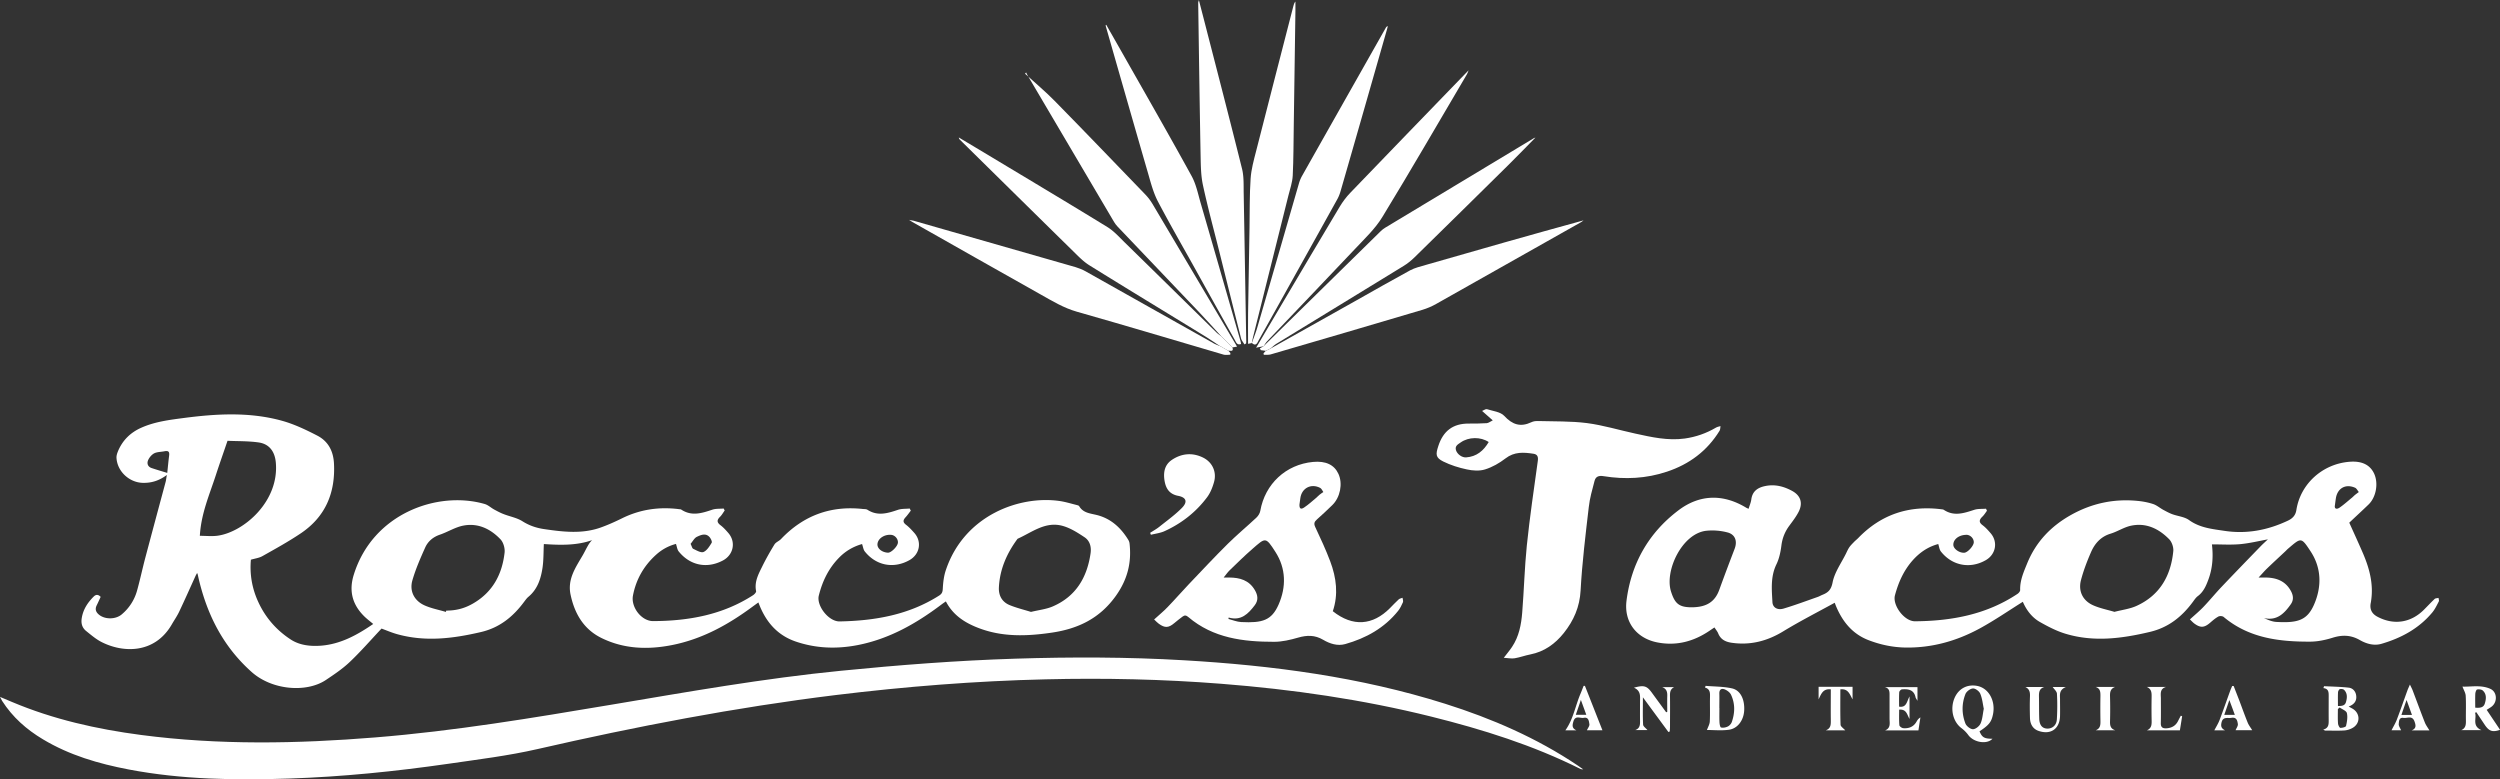 <svg xmlns="http://www.w3.org/2000/svg" id="Layer_1" data-name="Layer 1" viewBox="0 0 364.4 113.59"><rect x="0" y="0" width="364.4" height="113.59" fill="#333333" stroke="none"/><defs><style>.cls-1{fill:#fff;stroke-width:0}</style></defs><path d="M125.66 79.3a7.386 7.386 0 0 0-3.34 1.97c-1.53 1.55-2.44 3.42-2.97 5.54-.37 1.46 1.42 3.8 3.04 3.77 5.14-.1 10.07-.95 14.5-3.77.42-.27.51-.54.53-1.02.05-.92.16-1.87.46-2.73 2.69-7.97 10.75-10.88 16.59-10.03.82.12 1.62.37 2.43.57.14.04.34.08.4.18.55.95 1.51 1.04 2.45 1.26 2.12.49 3.61 1.85 4.72 3.67.09.15.15.32.17.49.32 2.79-.29 5.25-1.97 7.62-2.34 3.3-5.49 4.82-9.34 5.39-3.66.54-7.26.67-10.77-.7-1.96-.76-3.65-1.85-4.69-3.85-.25.17-.47.32-.68.48-3.67 2.77-7.61 5-12.19 5.89-3.04.59-6.03.49-8.99-.51-2.53-.86-4.15-2.61-5.18-4.99-.09-.21-.17-.42-.29-.72-.29.21-.55.4-.8.58-3.57 2.65-7.39 4.77-11.82 5.64-3.51.69-6.98.57-10.24-1.03-2.59-1.27-3.92-3.53-4.51-6.3-.49-2.27.73-3.98 1.77-5.77.25-.43.46-.88.71-1.32.18-.32.38-.62.65-.88-2.25.8-4.66.73-7.03.57-.06 1.18-.03 2.32-.19 3.43-.24 1.61-.72 3.15-2.06 4.26-.25.21-.44.49-.64.75-1.6 2.15-3.54 3.74-6.25 4.38-4.1.96-8.17 1.47-12.3.3-.8-.23-1.56-.56-2.22-.8-1.55 1.65-3.01 3.33-4.62 4.86-1.05 1-2.29 1.83-3.5 2.64-2.81 1.87-7.82 1.5-10.81-1.17-4.13-3.68-6.46-8.28-7.71-13.54-.05-.22-.1-.44-.15-.67-.01-.05-.04-.09-.09-.23-.11.21-.2.36-.27.52-.77 1.7-1.53 3.41-2.33 5.1-.31.66-.74 1.27-1.1 1.9-2.53 4.35-7.21 4.14-10.33 2.5-.77-.41-1.45-1-2.14-1.55-.63-.51-.78-1.18-.63-1.98.22-1.23.87-2.19 1.72-3.04.32-.32.65-.35 1.02.04-.19.41-.37.82-.57 1.22-.31.61-.1 1.06.41 1.44.9.66 2.39.62 3.25-.12a6.902 6.902 0 0 0 2.22-3.46c.44-1.58.78-3.19 1.2-4.78.98-3.69 1.97-7.37 2.96-11.05.07-.25.09-.52.18-1.02-1.17.87-2.29 1.18-3.51 1.15-1.97-.05-3.72-1.67-3.83-3.64-.02-.31.09-.65.21-.95.66-1.59 1.79-2.72 3.37-3.43 2-.9 4.14-1.16 6.27-1.44 4.77-.62 9.55-.89 14.24.4 1.78.49 3.5 1.31 5.15 2.16 1.61.82 2.37 2.26 2.46 4.08.22 4.27-1.24 7.76-4.84 10.18-1.8 1.21-3.71 2.26-5.61 3.33-.47.26-1.05.33-1.66.51-.19 2.1.16 4.19 1.08 6.17 1.05 2.29 2.68 4.14 4.77 5.49 1.29.83 2.88.99 4.4.87 2.83-.23 5.23-1.55 7.58-3.16-.45-.38-.85-.68-1.21-1.02-1.79-1.71-2.38-3.72-1.63-6.14 2.77-8.97 12.26-12.3 19.08-10.33.5.14.92.55 1.38.8.45.24.9.49 1.38.67.91.36 1.93.53 2.74 1.04 1.02.65 2.09 1 3.24 1.16 2.74.4 5.49.72 8.18-.24 1.04-.37 2.06-.83 3.06-1.32 2.67-1.33 5.47-1.73 8.41-1.35.1.01.22.01.29.07 1.51.99 2.99.51 4.51 0 .51-.17 1.1-.12 1.65-.17.05.1.1.19.15.29-.22.3-.4.64-.66.9-.45.44-.54.79.03 1.23.44.33.82.75 1.18 1.17 1.12 1.32.72 3.18-.82 3.99-2.31 1.22-4.77.73-6.43-1.32-.22-.27-.26-.68-.4-1.1-1.1.29-2.06.82-2.89 1.57-1.79 1.61-2.93 3.6-3.38 5.96-.32 1.67 1.23 3.73 2.94 3.72 5.17-.02 10.13-.91 14.56-3.77.2-.13.48-.43.45-.59-.28-1.36.34-2.48.89-3.6.54-1.1 1.15-2.18 1.79-3.22.21-.33.68-.49.96-.79 3.26-3.42 7.23-4.89 11.93-4.37.23.02.49 0 .67.12 1.49.96 2.95.5 4.44 0 .53-.18 1.14-.13 1.71-.19.05.1.1.21.16.31-.24.31-.47.64-.74.94-.36.39-.49.71.03 1.11.46.35.86.79 1.24 1.22 1.12 1.29.77 3.11-.74 3.95-2.29 1.28-4.84.8-6.49-1.26-.22-.27-.26-.68-.41-1.11zm-60.67 9.89c.02-.06.04-.13.06-.19 1.51 0 2.74-.35 3.98-1.08 2.82-1.66 4.17-4.25 4.52-7.38.07-.63-.18-1.49-.6-1.93-1.46-1.53-3.3-2.42-5.45-1.99-1.16.23-2.23.92-3.37 1.31-1 .34-1.75.97-2.16 1.89-.7 1.56-1.39 3.14-1.86 4.77-.45 1.56.26 2.96 1.75 3.64.99.45 2.09.65 3.15.97zm85.29 0c1.16-.28 2.22-.39 3.15-.79 3.38-1.45 5.02-4.21 5.53-7.74.14-.95-.1-1.84-.89-2.36-.98-.65-2.01-1.31-3.12-1.63-2.53-.74-4.49.9-6.6 1.85-.04.02-.07.07-.1.11-1.52 2.08-2.52 4.37-2.65 6.98-.06 1.18.45 2.11 1.52 2.57 1.03.43 2.13.69 3.15 1.01zM33.16 64.26c-.62 1.82-1.19 3.43-1.72 5.06-.92 2.82-2.13 5.56-2.31 8.78.9 0 1.77.1 2.62-.02 3.78-.54 8.99-5 8.45-10.7-.15-1.56-.94-2.67-2.51-2.89-1.54-.22-3.11-.17-4.53-.24zm-8.78 4.67c.1-.96.17-1.73.27-2.5.08-.59-.1-.77-.7-.65-.49.1-1.03.08-1.46.29-.37.19-.71.59-.89.98-.21.46-.09.97.49 1.17.71.24 1.43.45 2.28.71zm76.28 10.34c.18.36.23.66.39.73.48.22 1.11.61 1.49.46.5-.21.88-.83 1.19-1.34.1-.17-.12-.63-.32-.85-.56-.61-1.26-.29-1.82-.03-.39.18-.63.69-.93 1.03zm30.22-.16c.04-.55-.42-1.1-.98-1.15-.99-.09-1.93.53-2 1.33-.06.64.63 1.22 1.52 1.27.47.03 1.42-.92 1.46-1.46zm123.99-4.93c.14-.48.34-.92.4-1.38.16-1.2.92-1.72 2.01-1.95 1.42-.3 2.72.04 3.95.71 1.24.68 1.58 1.76.95 3.02-.36.71-.86 1.36-1.34 2.01-.65.87-1.04 1.81-1.18 2.91-.12.94-.32 1.92-.73 2.76-.87 1.79-.68 3.65-.58 5.51.04.79.74 1.21 1.65.93 1.67-.5 3.3-1.11 4.95-1.69.24-.08.46-.22.69-.31.83-.33 1.27-.73 1.48-1.81.29-1.48 1.27-2.82 1.96-4.22.15-.31.29-.63.49-.92.19-.27.43-.5.66-.74.19-.2.41-.37.61-.57 3.33-3.45 7.39-4.8 12.13-4.21.12.02.27.02.37.09 1.49.99 2.95.47 4.44-.01.53-.17 1.13-.11 1.7-.16.05.1.09.2.14.3-.21.28-.4.6-.65.84-.47.45-.59.82.02 1.27.44.33.82.76 1.18 1.18 1.08 1.27.74 3.07-.72 3.91-2.28 1.31-4.91.82-6.55-1.27-.21-.27-.25-.68-.38-1.08-1.53.41-2.72 1.25-3.73 2.38-1.3 1.47-2.07 3.19-2.58 5.09-.39 1.44 1.35 3.8 2.92 3.79 5.33-.04 10.42-.98 14.95-4 .18-.12.39-.38.38-.56-.04-1.39.5-2.6 1.01-3.85 1.28-3.16 3.47-5.45 6.42-7.1 3.01-1.68 6.22-2.37 9.65-2.04.78.07 1.56.22 2.3.46.52.17.96.56 1.45.83.43.23.86.47 1.31.64.83.31 1.8.38 2.48.87 1.57 1.13 3.36 1.3 5.16 1.57 3.24.49 6.3-.1 9.23-1.48.64-.3 1.12-.73 1.25-1.56.6-3.84 3.84-6.73 7.76-7.03 1.78-.14 2.97.44 3.57 1.72.65 1.4.31 3.43-.81 4.51-.91.88-1.84 1.73-2.81 2.65.65 1.44 1.31 2.88 1.94 4.33.97 2.23 1.61 4.53 1.25 7-.02.13-.03.25-.06.37q-.27 1.35.98 2.01c2.38 1.26 4.86.89 6.78-1.03.52-.52 1.02-1.06 1.55-1.56.13-.12.38-.11.57-.16.02.18.11.39.04.52-.29.56-.56 1.14-.96 1.62-1.95 2.33-4.51 3.71-7.38 4.55-1.11.33-2.21 0-3.15-.53-1.33-.77-2.6-.79-4.02-.34-1.03.32-2.13.55-3.2.56-4.55.02-8.97-.51-12.65-3.6-.17-.14-.57-.17-.77-.06-.44.24-.83.58-1.21.91-.85.73-1.41.77-2.32.09-.2-.15-.36-.34-.62-.58.7-.64 1.38-1.2 1.98-1.83.9-.94 1.73-1.96 2.63-2.91 1.88-1.98 3.78-3.94 5.69-5.91.36-.37.75-.72 1.07-1.02-1.32.24-2.67.57-4.04.7-1.35.12-2.71.03-4.12.03.21 1.75.1 3.48-.52 5.14-.33.9-.71 1.78-1.52 2.39-.3.22-.52.56-.74.86-1.6 2.16-3.55 3.73-6.26 4.37-4.09.97-8.18 1.51-12.29.27-1.31-.39-2.57-1.05-3.77-1.73-1.18-.68-1.97-1.78-2.46-2.93-2.1 1.31-4.12 2.71-6.27 3.88-3.36 1.83-6.97 2.85-10.83 2.79-1.87-.03-3.66-.41-5.4-1.08-2.3-.89-3.72-2.62-4.67-4.81-.09-.2-.16-.41-.25-.64-2.53 1.39-5.08 2.69-7.51 4.17-2.35 1.43-4.81 2.06-7.53 1.66-.88-.13-1.58-.47-1.94-1.35-.12-.3-.34-.55-.55-.88-.26.17-.48.32-.7.47-2.32 1.58-4.86 2.26-7.64 1.71-3.04-.6-4.87-2.99-4.48-6.07.68-5.42 3.23-9.9 7.57-13.18 3.08-2.33 6.5-2.43 9.88-.38.08.05.18.08.37.17zm53.31 15.01c1.15-.3 2.26-.43 3.23-.87 3.41-1.55 5.02-4.39 5.37-8 .05-.56-.21-1.32-.6-1.72-1.5-1.53-3.34-2.43-5.53-1.98-1.04.21-1.99.86-3.02 1.17-1.44.44-2.31 1.45-2.86 2.73-.57 1.31-1.09 2.67-1.45 4.05-.41 1.58.25 2.96 1.74 3.64.99.45 2.09.66 3.13.97zm-61.65-.67c2.21 0 3.44-.79 4.08-2.57.72-1.99 1.47-3.97 2.23-5.96.42-1.09.1-2.08-1.03-2.38a8.71 8.71 0 0 0-3.05-.25c-3.57.35-6.16 5.84-5.19 8.87.55 1.73 1.15 2.28 2.96 2.29zm82.69-4.34h1.01c1.59.02 2.92.51 3.71 2 .35.66.4 1.3-.05 1.92-.94 1.33-2.01 2.42-3.9 1.99.59.26 1.18.52 1.78.56 3.16.18 4.54-.23 5.55-2.58 1.11-2.58 1.06-5.28-.51-7.68-1.41-2.15-1.39-2.04-3.32-.4-.13.11-.25.25-.38.37-.88.83-1.77 1.64-2.64 2.48-.39.37-.74.79-1.25 1.33zm11.1-10.41c-.03.42.31.49.7.22.64-.44 1.22-.97 1.82-1.46.15-.13.29-.28.44-.4.17-.14.36-.27.54-.41-.18-.22-.32-.53-.55-.63-1.36-.6-2.55.06-2.79 1.52-.05.32-.09.65-.16 1.17zm-53.74 4.19c-1.07.02-1.89.67-1.86 1.47.02.57.86 1.17 1.58 1.14.5-.02 1.39-1 1.4-1.53 0-.58-.52-1.1-1.12-1.09z" class="cls-1"/><path d="M0 101.58c.68.29 1.2.51 1.73.73 6.04 2.55 12.37 3.97 18.84 4.82 11.35 1.49 22.72 1.28 34.1.36 11.57-.93 22.99-2.85 34.43-4.77 11.13-1.87 22.24-3.84 33.49-4.95 8.44-.84 16.89-1.49 25.37-1.76 8.2-.26 16.4-.25 24.59.23 12.92.75 25.69 2.43 38.09 6.34 6.84 2.16 13.36 4.99 19.33 9 .23.15.45.32.8.56-.21-.02-.3 0-.37-.04-6.94-3.48-14.29-5.78-21.79-7.65-10.04-2.5-20.25-3.97-30.57-4.78-8.54-.67-17.09-.86-25.64-.65-10.23.24-20.42 1.05-30.58 2.29-14.63 1.8-29.08 4.58-43.45 7.87-4.31.99-8.72 1.52-13.1 2.16-7.64 1.1-15.33 1.88-23.05 2.14-7.85.26-15.7.16-23.45-1.32-4.4-.84-8.66-2.08-12.53-4.41-2.38-1.42-4.41-3.22-5.92-5.57-.09-.14-.16-.29-.32-.6zm217.59-40.3-1.56-1.38c.29-.12.53-.31.7-.26.87.28 1.97.38 2.53.98 1.19 1.29 2.38 1.67 3.96.92.29-.14.64-.18.96-.17 2.38.07 4.79 0 7.14.3 2.37.31 4.69 1.02 7.04 1.53 2.37.52 4.75 1.06 7.21.72 1.63-.23 3.14-.76 4.55-1.59.19-.12.44-.15.66-.22-.04.22-.02.49-.13.67-1.81 2.95-4.42 4.89-7.67 5.97-3.01 1.01-6.11 1.16-9.22.66-.72-.12-1.17.04-1.34.69-.33 1.26-.7 2.53-.84 3.82-.47 4.04-.97 8.09-1.19 12.14-.13 2.42-1.01 4.4-2.45 6.21-1.26 1.58-2.84 2.72-4.88 3.12-.77.15-1.51.43-2.28.56-.47.08-.97-.04-1.59-.07.48-.63.87-1.08 1.2-1.58 1.02-1.52 1.35-3.26 1.49-5.04.26-3.25.34-6.51.67-9.75.43-4.12 1.03-8.22 1.6-12.32.09-.62-.06-.96-.62-1.05-1.43-.22-2.8-.32-4.09.68-.88.68-1.91 1.27-2.97 1.6-.82.26-1.81.19-2.67 0-1.18-.25-2.36-.62-3.43-1.15-1.15-.57-1.11-1.06-.72-2.26.71-2.19 2.13-3.28 4.42-3.27.88 0 1.76 0 2.64-.06.26-.02.5-.23.88-.41zm-.6 3.15c-1.16-.78-2.92-.76-4.08.06-.38.27-.87.5-.69 1.12.18.6.88 1.1 1.48 1.06 1.52-.11 2.54-.96 3.29-2.23zM168.22 90.3c.71-.65 1.38-1.19 1.97-1.81 1.05-1.08 2.03-2.22 3.07-3.31 1.9-1.99 3.78-4.01 5.73-5.94 1.33-1.32 2.78-2.51 4.14-3.79.27-.25.51-.64.57-.99.69-3.92 3.73-6.76 7.69-7.13 1.85-.17 3.09.41 3.7 1.74.66 1.42.26 3.44-.9 4.56-.73.7-1.46 1.41-2.22 2.07-.4.35-.5.62-.25 1.14.77 1.64 1.54 3.3 2.18 5 .89 2.37 1.2 4.8.37 7.25 2.94 2.33 5.83 2.05 8.31-.43.43-.43.84-.88 1.29-1.29.14-.13.37-.16.56-.24.03.22.14.48.06.66-.19.44-.41.88-.7 1.25-2 2.5-4.67 3.98-7.71 4.84-1.13.32-2.26-.06-3.21-.62-1.22-.72-2.37-.69-3.66-.32-1.14.33-2.33.61-3.5.61-4.49 0-8.87-.53-12.49-3.6-.31-.27-.55-.31-.86-.07-.4.31-.81.61-1.19.94-.84.71-1.37.74-2.26.1-.2-.14-.37-.33-.67-.61zm10.87-.3c0 .07-.02.14-.03.22.62.16 1.23.42 1.85.45 3.12.16 4.44-.25 5.45-2.53 1.14-2.58 1.1-5.28-.46-7.7-1.43-2.23-1.44-2.09-3.36-.42-1.14.99-2.22 2.06-3.31 3.11-.3.29-.53.64-.87 1.05h.81c1.54.01 2.89.38 3.74 1.84.44.75.53 1.47-.01 2.19-.95 1.26-2 2.33-3.82 1.8zm10.32-16.47c-.03.59.19.77.67.45.65-.43 1.22-.96 1.82-1.46.15-.13.28-.29.44-.41.17-.14.36-.26.55-.39-.15-.21-.26-.51-.47-.61-1.32-.68-2.67.03-2.88 1.48-.05.32-.09.65-.13.94zm-11.36-24.47c-1.09-1.19-2.17-2.4-3.28-3.57-3.95-4.16-7.92-8.31-11.88-12.47-.19-.2-.36-.43-.5-.66-4.24-7.18-8.47-14.37-12.71-21.55-.05-.08-.07-.17-.11-.25-.05.06-.11.12-.16.18 1.44 1.32 2.95 2.57 4.32 3.97 4.45 4.53 8.84 9.11 13.25 13.68.38.4.72.85 1 1.32 4.04 6.8 8.07 13.61 12.1 20.41.06.11.12.22.23.41-.26.04-.47.08-.68.11l-1.59-1.59z" class="cls-1"/><path d="m178.05 49.06 1.59 1.59c.21.66-.3.44-.59.48-.42-.24-.85-.48-1.27-.72-.76-.49-1.5-1.01-2.27-1.48-5.56-3.41-11.14-6.79-16.69-10.24-.85-.52-1.57-1.26-2.29-1.97-5.54-5.44-11.07-10.89-16.6-16.34a.525.525 0 0 1-.17-.34c1.61.97 3.23 1.93 4.84 2.9 5.61 3.38 11.24 6.73 16.82 10.16.97.6 1.76 1.5 2.59 2.31 4.43 4.33 8.85 8.68 13.27 13.02.23.23.51.41.76.62z" class="cls-1"/><path d="M177.78 50.41c.42.24.85.48 1.27.72l.29.33c0 .08-.01.16-.02.24-.32 0-.67.08-.97-.01-7.13-2.09-14.25-4.23-21.4-6.26-1.92-.55-3.56-1.55-5.25-2.5-6.26-3.52-12.51-7.06-18.76-10.6-.08-.05-.16-.11-.43-.28.36.06.5.08.65.12 7.88 2.25 15.75 4.5 23.62 6.77.5.15 1 .35 1.46.61 6.26 3.51 12.52 7.04 18.78 10.56.24.13.51.21.76.32zm6.74.73c-.25-.03-.49-.07-.74-.1-.05-.09-.1-.17-.15-.26.18-.1.36-.21.54-.31l-.01.01c5.7-5.6 11.4-11.19 17.1-16.79.2-.19.42-.37.66-.51 7.21-4.35 14.42-8.69 21.64-13.03.06-.04.13-.05.25-.1-1.37 1.39-2.69 2.76-4.04 4.09-4.53 4.48-9.08 8.95-13.63 13.41-.46.45-.99.87-1.54 1.21-6.18 3.8-12.38 7.57-18.57 11.36-.29.18-.54.43-.8.65-.23.12-.47.23-.7.35z" class="cls-1"/><path d="M184.52 51.14c.23-.12.47-.23.7-.35 4.17-2.34 8.34-4.67 12.5-7.01 2.6-1.46 5.19-2.95 7.81-4.37.7-.38 1.51-.56 2.28-.79 7.65-2.2 15.31-4.39 23.01-6.5-.14.1-.26.21-.41.29-7.02 3.97-14.04 7.94-21.07 11.89-.63.36-1.32.65-2.01.86-7.37 2.19-14.74 4.35-22.12 6.5-.31.09-.66.04-1 .06-.01-.08-.03-.15-.04-.23.11-.12.23-.24.34-.36zm-.36-.66.01-.01c-.29.06-.59.11-1.08.21 1.42-2.4 2.72-4.59 4.01-6.78 2.72-4.59 5.43-9.19 8.17-13.76.44-.73.96-1.43 1.55-2.04 5.68-5.91 11.38-11.79 17.24-17.85-.13.32-.17.47-.25.59-4.1 6.95-8.13 13.93-12.33 20.81-1.04 1.7-2.55 3.12-3.93 4.59-4.27 4.53-8.58 9.01-12.87 13.52-.2.21-.34.49-.51.73zm-1.68-.48c-.16.03-.33.07-.56.12 0-1.51-.02-2.99 0-4.46.06-4.17.14-8.34.21-12.51.04-2.38 0-4.76.16-7.12.09-1.34.46-2.68.8-4 1.79-7.05 3.62-14.09 5.43-21.14.06-.22.11-.44.3-.67v1.41l-.24 16.6c-.04 2.45-.03 4.91-.15 7.35-.05.99-.39 1.97-.64 2.95-1.71 6.89-3.44 13.77-5.16 20.66-.07.27-.11.54-.17.81v-.01z" class="cls-1"/><path d="M182.47 50.01c.27-.78.58-1.54.81-2.33 2.03-6.99 4.04-13.98 6.06-20.97.11-.38.27-.76.47-1.11 4.06-7.2 8.13-14.39 12.2-21.58.05-.08.11-.16.28-.21-.05.19-.09.38-.15.57-2.23 7.8-4.46 15.6-6.71 23.39-.12.43-.28.87-.5 1.26-3.8 6.85-7.62 13.69-11.44 20.53-.22.39-.39.99-1.02.43l-.01.02zM161.25 3.62c.71 1.25 1.42 2.49 2.13 3.74 3.45 6.09 6.94 12.16 10.31 18.3.68 1.24.95 2.7 1.36 4.08 1.93 6.65 3.84 13.3 5.76 19.96.04.14.06.28.09.44-.6.21-.72-.25-.91-.58-1.93-3.44-3.85-6.88-5.76-10.33-1.82-3.27-3.69-6.51-5.43-9.82-.64-1.21-1.01-2.58-1.39-3.91-2.08-7.18-4.14-14.38-6.2-21.57-.03-.09-.03-.19-.05-.28l.09-.03zm20.13 46.57c-.16-.29-.4-.55-.48-.86-1.07-4.21-2.12-8.43-3.17-12.64-.81-3.24-1.69-6.46-2.39-9.71-.3-1.39-.31-2.85-.34-4.29-.14-7.43-.24-14.86-.35-22.29 0-.06.03-.13.1-.39.27 1.06.5 1.93.72 2.79 1.87 7.27 3.76 14.53 5.57 21.81.28 1.13.22 2.36.24 3.54.13 7.2.25 14.41.37 21.61 0 .1-.01.2-.02.3-.08.05-.16.09-.24.14zm-13.73 27.47c.45-.29.93-.55 1.35-.89 1.1-.88 2.26-1.71 3.25-2.71.9-.9.68-1.56-.54-1.79-1.23-.24-1.75-1.02-1.95-2.11-.22-1.22-.05-2.38 1.04-3.12 1.41-.95 2.98-1.11 4.54-.35 1.37.67 2.03 2.09 1.62 3.56-.22.79-.54 1.6-1.03 2.25-1.62 2.16-3.71 3.79-6.16 4.91-.62.29-1.34.37-2.02.54l-.11-.3zm120.89 28.95c.37.88.7 1.07 1.88 1.07-.79.87-2.74.55-3.53-.55-.27-.37-.61-.71-.98-.99-1.25-.93-1.69-2.8-1.02-4.39.59-1.38 1.85-2.05 3.31-1.77 1.69.33 2.71 2.2 2.29 4.18-.23 1.09-.58 1.53-1.96 2.44zm.62-3.28c-.15-.72-.22-1.51-.52-2.22-.15-.36-.71-.78-1.06-.76-.39.02-.95.44-1.1.82-.55 1.4-.55 2.88 0 4.29.15.38.72.83 1.1.83.38 0 .93-.44 1.1-.82.28-.62.32-1.36.47-2.13zm71.6.56c.28.8-.49 1.89.92 2.53h-2.92c.67-.29.68-.85.67-1.44-.02-1.19.04-2.38-.03-3.56-.02-.43-.29-.84-.47-1.34 1.24.05 2.7-.29 4.07.33.95.43 1.06 1.8.27 2.51-.22.2-.5.34-.81.55l1.95 2.91c-1.11.38-1.61.21-2.26-.77l-1.2-1.8c-.06.03-.12.06-.18.08zm.04-.74c.63.05 1.19.02 1.38-.59.21-.65.29-1.37-.28-1.9-.18-.17-.56-.21-.83-.16-.13.02-.25.39-.27.6-.03.67-.01 1.35-.01 2.04zm-112 3.26c.15-.42.4-.83.42-1.25.06-1.18 0-2.37.03-3.56.01-.59.03-1.16-.73-1.38.03-.08.06-.17.09-.25 1.29.11 2.6.09 3.85.37s1.87 1.64 1.77 3.25c-.08 1.4-.95 2.61-2.24 2.78-1.1.15-2.24.03-3.18.03zm1.82-3.2c0 .68-.02 1.36.01 2.04.01.28.09.75.23.79.31.07.7 0 .99-.15.25-.12.49-.4.58-.66.46-1.33.49-2.68-.12-3.97-.15-.32-.53-.61-.88-.76-.47-.2-.84-.04-.82.59.02.71 0 1.41 0 2.12zm88.14-3.19c1.19.06 2.39.08 3.57.21.57.06 1 .48 1.1 1.1.13.83-.27 1.34-1.09 1.66.25.14.42.22.59.32 1.11.67 1.13 2.13 0 2.78-.36.21-.8.35-1.21.38-.93.06-1.87.02-2.8.02-.06 0-.12-.06-.29-.14.85-.23.8-.84.8-1.44-.01-1.16 0-2.32 0-3.48 0-.53-.01-1.04-.77-1.13.03-.09.06-.19.1-.28zm2.26 3.11-.25.22c0 .7-.03 1.4.02 2.1.01.23.21.63.33.64.29.02.81-.12.84-.28.14-.61.26-1.29.12-1.87-.08-.34-.69-.55-1.05-.82zm-.25-.22c.56 0 1.02-.03 1.18-.58.18-.62.23-1.26-.27-1.77-.13-.13-.43-.16-.62-.11-.13.04-.26.3-.27.46-.03.65-.01 1.3-.01 1.99zm-62.44 1.88c-.36-.59-.41-1.45-1.51-1.35 0 .76-.03 1.51.03 2.26.01.17.35.42.56.44.81.07 1.5-.19 1.93-.93.13-.23.27-.46.58-.64-.1.61-.19 1.23-.29 1.89h-4.85c.85-.35.64-1.08.64-1.71v-3.34c0-.53.04-1.06-.68-1.25h4.75v1.99c-.16-.28-.25-.39-.28-.51-.23-1.13-1.11-1.23-1.98-1.16-.15.01-.39.26-.4.42-.04.7-.02 1.4-.02 2.1 1.08.17 1.11-.71 1.52-1.49v3.3zm-35.31-1.03c0-.76-.02-1.52 0-2.27.02-.59-.06-1.07-.73-1.33h1.73c-.63.32-.61.86-.6 1.43.02 1.44 0 2.88 0 4.32 0 .24-.02.48-.04.71l-.19.08c-1.19-1.62-2.39-3.24-3.72-5.06 0 1.49-.04 2.74.03 3.98.01.26.39.51.63.79h-1.76c.74-.28.69-.89.68-1.49-.01-.86 0-1.72 0-2.58 0-.8.17-1.65-.89-2.1 1.46-.41 1.89-.27 2.61.72.69.95 1.39 1.9 2.09 2.86l.15-.06zm52.18-3.62h2.77c-.78.25-.78.85-.77 1.47.02 1.06 0 2.12.04 3.18.04.93.46 1.39 1.16 1.41.77.02 1.37-.5 1.41-1.38.07-1.23.08-2.48.01-3.71-.02-.33-.4-.65-.62-.97h1.92c-1.06.45-.84 1.19-.85 1.85 0 .81.02 1.62 0 2.42-.07 1.85-1.37 2.73-3.12 2.13-.77-.26-1.23-.9-1.26-1.88-.03-1.06-.04-2.12 0-3.18.02-.58-.07-1.05-.67-1.34zm-26.25 6.31h-2.82c.79-.29.73-.92.73-1.56-.02-1.46 0-2.92 0-4.41-1.15-.13-1.41.68-1.78 1.46v-1.83h4.95v1.83c-.41-.72-.62-1.59-1.78-1.46 0 1.72-.03 3.44.03 5.15 0 .26.41.52.68.82zm49.12-2.05c-.11.67-.21 1.33-.33 2.05h-4.8c.75-.33.69-.96.68-1.59a88.57 88.57 0 0 1 0-3.26c.01-.61 0-1.17-.7-1.47h2.8c-.98.29-.74 1.09-.75 1.77 0 1.16.02 2.32-.01 3.49-.02.62.27.8.82.77.77-.05 1.35-.37 1.7-1.08.13-.26.26-.51.4-.76l.19.08zm7.5-4.43.84 2.16c.4 1.06.78 2.13 1.21 3.19.15.38.42.71.66 1.11h-2.42c.12-.3.37-.62.33-.9-.07-.46-.17-1.03-.93-.9-.57.1-1.26-.23-1.46.73-.12.58.04.83.51 1.09h-1.55c.27-.51.57-.99.77-1.51.54-1.42 1.03-2.85 1.55-4.27.08-.23.19-.45.28-.68h.22zm.18 4.23c-.27-.74-.5-1.36-.8-2.16-.28.83-.5 1.47-.74 2.16h1.54zm28.36 2.26h-2.58c.7-.29.61-.75.4-1.32-.34-.91-1.06-.41-1.61-.5-.65-.1-.64.51-.68.87-.03.29.21.61.34.93h-1.39c.26-.52.56-1 .76-1.52.54-1.41 1.03-2.84 1.55-4.27.08-.23.19-.45.37-.87.18.38.29.58.38.8.6 1.58 1.18 3.17 1.8 4.74.15.38.41.72.67 1.15zm-2.54-2.25-.79-2.18c-.29.83-.51 1.47-.75 2.18h1.54zm-120.56-4.26c.86 2.17 1.71 4.34 2.56 6.49h-2.26c.13-.3.41-.63.36-.89-.07-.41-.1-1.06-.82-.92-.52.1-1.23-.41-1.51.53-.17.57-.22.99.43 1.29h-1.6c1.17-1.64 1.46-3.62 2.23-5.39.15-.36.29-.73.43-1.09h.18zm-.58 2.07c-.29.86-.51 1.49-.74 2.17h1.53c-.25-.69-.48-1.32-.79-2.17zm75.06-1.89h2.8c-.74.28-.75.85-.73 1.48.03 1.16.03 2.33 0 3.49-.02.61.04 1.11.75 1.34h-2.83c.72-.28.69-.87.68-1.48-.02-1.16-.02-2.33 0-3.49 0-.56.01-1.09-.67-1.33z" class="cls-1"/></svg>